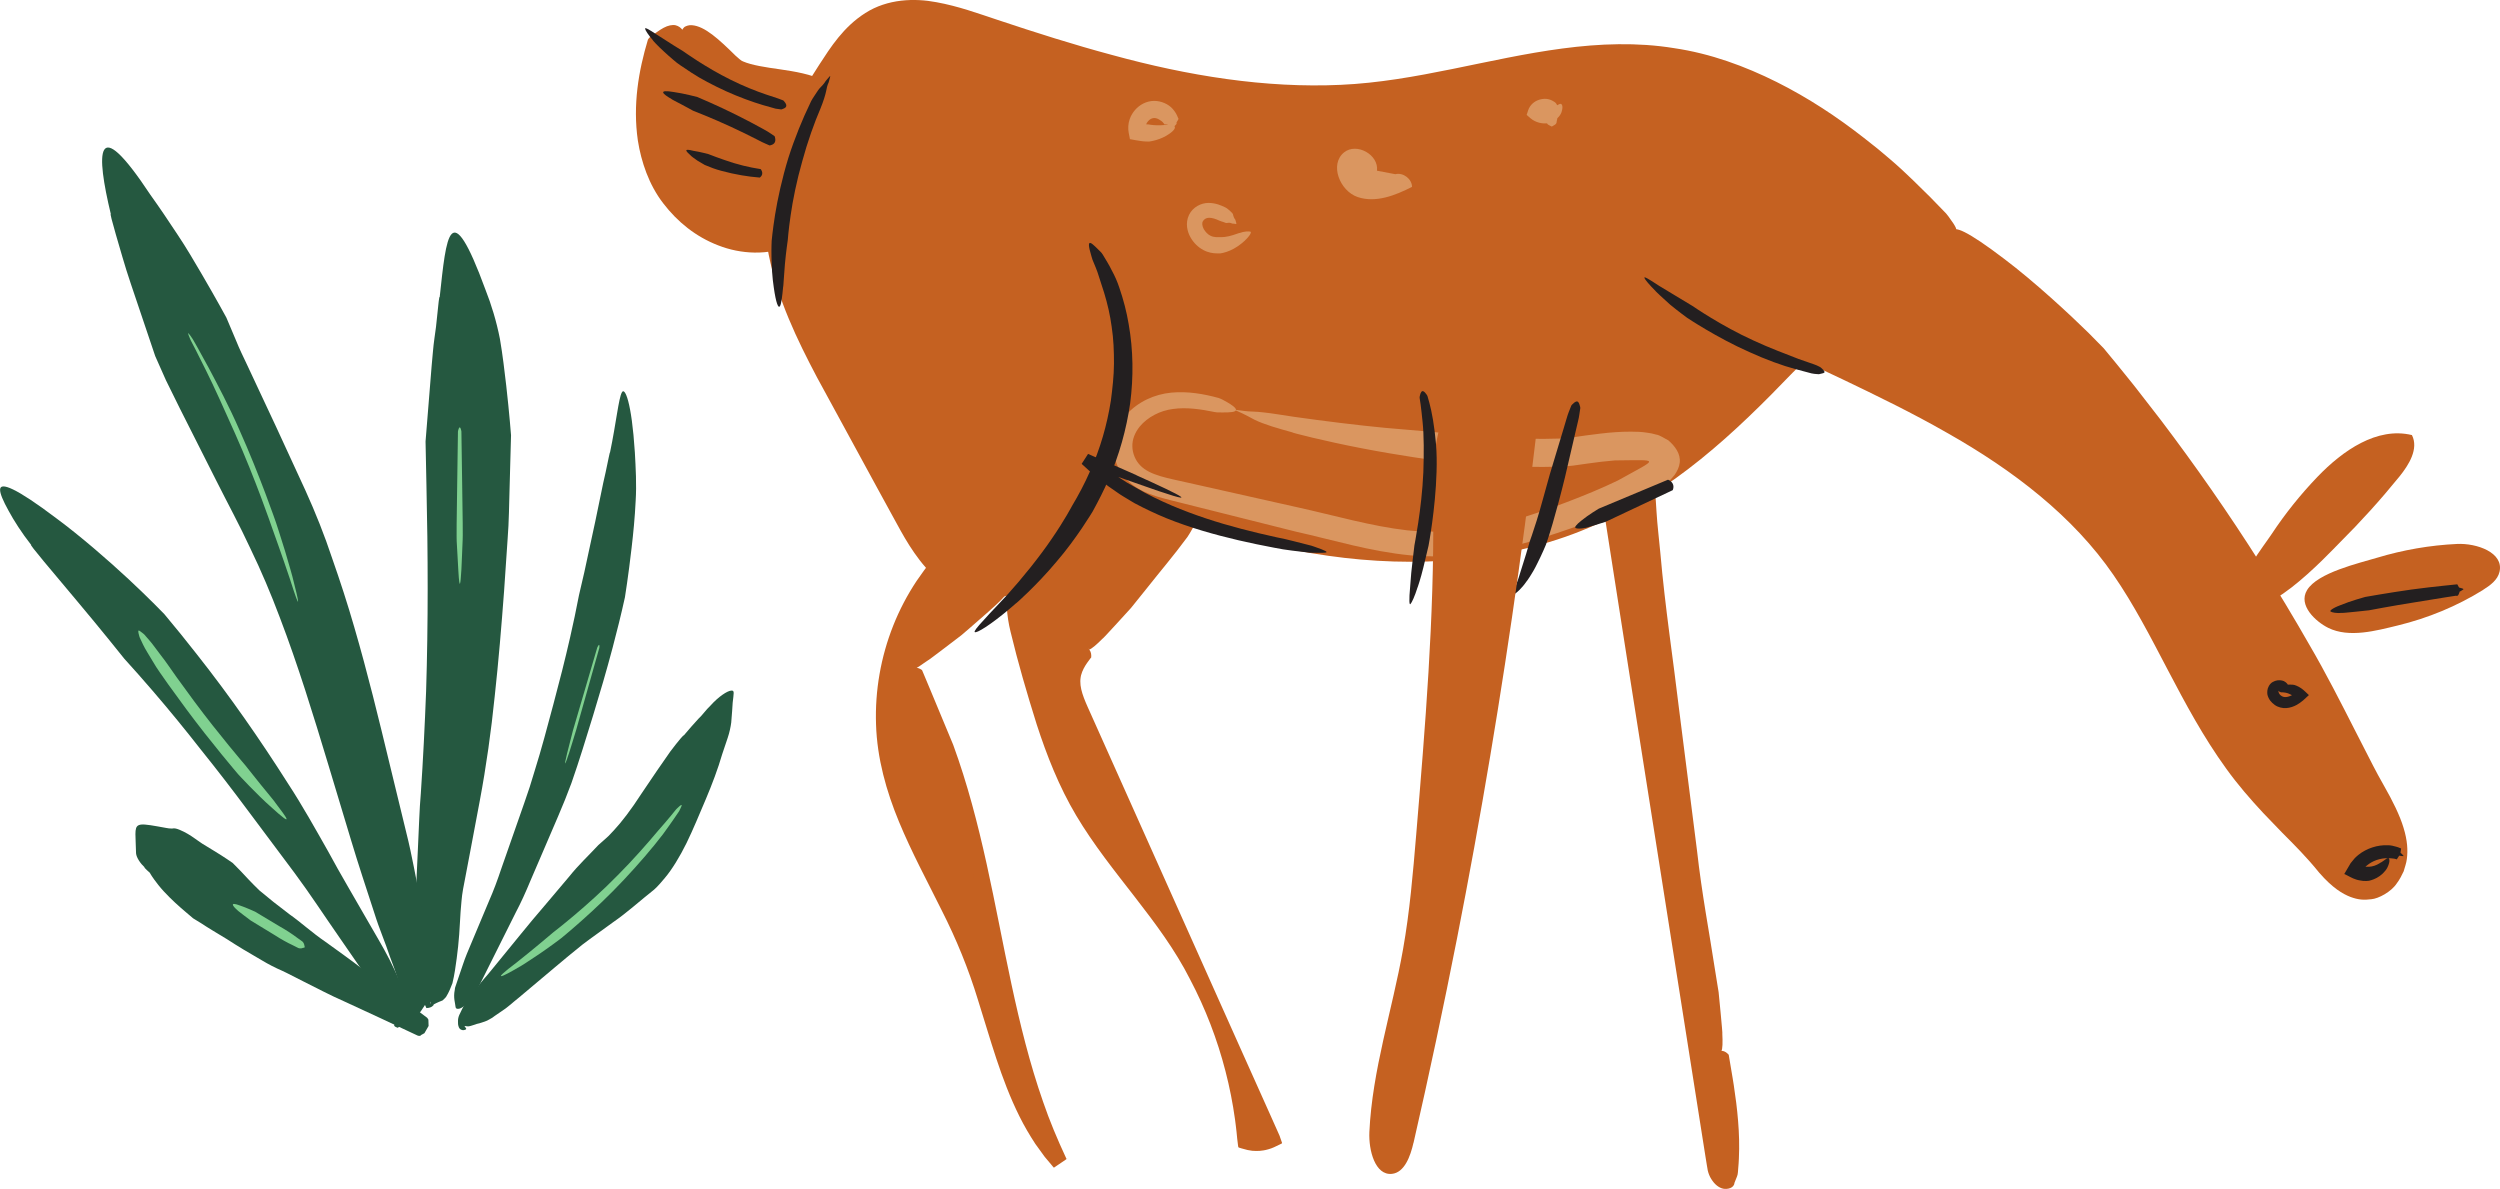 <svg xmlns:dc="http://purl.org/dc/elements/1.1/" xmlns:cc="http://creativecommons.org/ns#" xmlns:rdf="http://www.w3.org/1999/02/22-rdf-syntax-ns#" xmlns:svg="http://www.w3.org/2000/svg" xmlns="http://www.w3.org/2000/svg" id="svg85447" viewBox="0 0 53.543 25.463" height="25.463mm" width="53.543mm"><defs id="defs85441"></defs><g transform="translate(-65.607,-143.955)" id="layer1"><path id="path23186" style="display:inline;fill:#c56121;fill-opacity:1;fill-rule:nonzero;stroke:none;stroke-width:0.353" d="m 107.493,148.864 c -1.777,-1.768 -3.876,-3.455 -6.37,-3.711 -2.086,-0.213 -4.128,0.608 -6.212,0.828 -2.826,0.298 -5.642,-0.515 -8.344,-1.396 -0.678,-0.22 -1.439,-0.442 -2.077,-0.123 -0.46,0.229 -0.749,0.691 -1.014,1.131 -0.409,0.679 -0.826,1.376 -0.978,2.154 -0.304,1.554 0.488,3.09 1.253,4.476 0.519,0.939 1.038,1.878 1.557,2.817 0.328,0.594 0.799,1.273 1.477,1.236 1.227,-0.067 1.435,-2.311 2.664,-2.295 0.244,0.003 0.474,0.107 0.698,0.204 3.106,1.353 6.814,1.86 9.823,0.303 1.379,-0.713 2.519,-1.809 3.584,-2.939 0.158,-0.168 0.33,-0.346 0.555,-0.399 0.254,-0.059 0.512,0.055 0.748,0.165 2.326,1.095 4.746,2.263 6.299,4.313 1.097,1.448 1.678,3.238 2.8,4.666 0.435,0.554 0.943,1.043 1.436,1.544 0.244,0.249 0.854,1.219 1.134,0.542 0.188,-0.454 -0.403,-1.275 -0.599,-1.681 -0.296,-0.612 -0.607,-1.217 -0.931,-1.815 -1.282,-2.358 -2.783,-4.598 -4.477,-6.679 -0.949,-1.166 -1.959,-2.282 -3.024,-3.342"></path><path id="path23190" style="display:inline;fill:#c56121;fill-opacity:1;fill-rule:nonzero;stroke:none;stroke-width:0.353" d="m 107.152,148.666 c 0.02,0.018 0.027,0.024 0.055,0.044 0.2,0.137 0.478,0.35 0.133,-0.116 -0.007,-0.009 -0.038,-0.049 -0.054,-0.068 -0.012,-0.012 -0.134,-0.138 -0.338,-0.348 -0.211,-0.203 -0.495,-0.502 -0.869,-0.82 l -0.071,-0.06 -0.058,-0.049 c -0.135,-0.117 -0.28,-0.226 -0.422,-0.34 -0.571,-0.447 -1.193,-0.859 -1.871,-1.198 -0.677,-0.338 -1.414,-0.61 -2.198,-0.725 -0.783,-0.128 -1.591,-0.098 -2.384,0.007 -1.588,0.209 -3.139,0.707 -4.751,0.779 -1.615,0.075 -3.27,-0.192 -4.902,-0.64 -0.818,-0.219 -1.635,-0.479 -2.456,-0.753 -0.406,-0.134 -0.83,-0.291 -1.305,-0.377 -0.464,-0.089 -1.044,-0.073 -1.521,0.232 -0.47,0.299 -0.743,0.732 -0.986,1.106 -0.238,0.374 -0.485,0.758 -0.699,1.183 -0.221,0.418 -0.38,0.9 -0.446,1.401 -0.07,0.5 -0.034,1.004 0.061,1.483 0.192,0.961 0.607,1.819 1.034,2.628 0.432,0.794 0.866,1.59 1.3,2.387 l 0.326,0.596 c 0.107,0.194 0.217,0.404 0.353,0.618 0.135,0.211 0.29,0.424 0.491,0.623 0.202,0.196 0.464,0.388 0.803,0.473 0.167,0.041 0.344,0.059 0.514,0.033 0.085,-0.013 0.171,-0.027 0.254,-0.045 0.079,-0.029 0.159,-0.061 0.237,-0.095 0.297,-0.151 0.519,-0.365 0.685,-0.57 0.331,-0.41 0.543,-0.828 0.784,-1.138 0.117,-0.161 0.239,-0.28 0.345,-0.344 0.104,-0.07 0.195,-0.079 0.305,-0.069 0.117,0.015 0.291,0.094 0.512,0.189 0.217,0.088 0.43,0.185 0.649,0.266 0.873,0.337 1.774,0.604 2.696,0.783 1.837,0.356 3.789,0.361 5.606,-0.233 0.906,-0.293 1.758,-0.755 2.514,-1.297 0.758,-0.543 1.429,-1.166 2.058,-1.799 0.291,-0.295 0.71,-0.744 0.705,-0.681 -0.013,-0.004 0.079,-0.004 0.244,0.072 l 0.57,0.268 c 0.773,0.37 1.532,0.74 2.247,1.15 1.435,0.81 2.71,1.796 3.57,3.048 0.871,1.26 1.434,2.794 2.415,4.148 0.244,0.34 0.518,0.655 0.789,0.946 l 0.408,0.424 c 0.267,0.268 0.528,0.528 0.795,0.859 0.288,0.331 0.503,0.453 0.666,0.517 0.168,0.063 0.291,0.071 0.448,0.05 0.155,-0.012 0.428,-0.159 0.545,-0.338 0.068,-0.088 0.109,-0.179 0.149,-0.26 0.025,-0.093 0.057,-0.171 0.068,-0.263 0.024,-0.184 0.013,-0.396 -0.07,-0.666 -0.079,-0.267 -0.237,-0.584 -0.417,-0.899 l -0.132,-0.237 -0.103,-0.195 -0.124,-0.242 c -0.082,-0.161 -0.164,-0.321 -0.246,-0.48 -0.325,-0.638 -0.643,-1.265 -0.99,-1.859 -0.682,-1.195 -1.391,-2.308 -2.107,-3.337 -0.358,-0.514 -0.718,-1.008 -1.076,-1.481 -0.182,-0.235 -0.361,-0.466 -0.538,-0.694 l -0.088,-0.111 c -0.123,-0.153 -0.231,-0.286 -0.32,-0.396 -0.18,-0.217 -0.282,-0.342 -0.282,-0.342 0,0 -0.117,-0.119 -0.327,-0.332 -0.389,-0.383 -1.155,-1.094 -1.803,-1.582 -0.799,-0.609 -1.097,-0.724 -1.095,-0.58 0.004,0.143 0.264,0.589 0.622,1.083 -0.072,-0.055 0.882,1.127 1.391,1.834 0.205,0.282 0.349,0.481 0.349,0.481 0,0 0.098,0.119 0.269,0.328 0.042,0.053 0.089,0.111 0.14,0.174 0.171,0.217 0.356,0.452 0.554,0.703 1.304,1.697 2.664,3.706 3.888,6.043 0.225,0.439 0.46,0.896 0.704,1.368 -0.155,-0.162 -0.313,-0.327 -0.473,-0.494 -0.484,-0.516 -0.873,-1.079 -1.242,-1.728 -0.369,-0.641 -0.708,-1.339 -1.104,-2.047 -0.388,-0.707 -0.868,-1.431 -1.456,-2.063 -1.172,-1.274 -2.664,-2.184 -4.177,-2.959 -0.38,-0.193 -0.763,-0.382 -1.147,-0.564 l -0.577,-0.273 c -0.188,-0.083 -0.424,-0.22 -0.796,-0.263 -0.182,-0.021 -0.411,0.006 -0.599,0.086 -0.188,0.077 -0.326,0.187 -0.434,0.283 -0.216,0.204 -0.324,0.339 -0.478,0.496 -0.289,0.307 -0.582,0.605 -0.885,0.893 -0.604,0.574 -1.248,1.099 -1.952,1.512 -0.706,0.403 -1.473,0.703 -2.282,0.878 -1.619,0.355 -3.357,0.241 -5.023,-0.175 -0.836,-0.208 -1.651,-0.493 -2.454,-0.841 -0.212,-0.087 -0.493,-0.215 -0.855,-0.209 -0.349,-3.4e-4 -0.693,0.156 -0.93,0.347 -0.47,0.397 -0.678,0.829 -0.92,1.191 -0.226,0.359 -0.473,0.675 -0.678,0.736 -0.209,0.082 -0.416,0.02 -0.669,-0.242 -0.248,-0.256 -0.439,-0.613 -0.662,-1.015 l -0.653,-1.171 c -0.429,-0.781 -0.889,-1.559 -1.276,-2.324 -0.384,-0.767 -0.686,-1.558 -0.738,-2.344 -0.064,-0.788 0.209,-1.518 0.611,-2.27 0.202,-0.368 0.419,-0.774 0.634,-1.088 0.225,-0.322 0.473,-0.53 0.804,-0.601 0.683,-0.149 1.528,0.238 2.348,0.465 0.823,0.25 1.65,0.482 2.483,0.67 1.662,0.377 3.362,0.593 5.023,0.425 1.661,-0.167 3.186,-0.684 4.7,-0.849 0.755,-0.086 1.504,-0.082 2.221,0.066 0.717,0.144 1.407,0.39 2.043,0.724 0.638,0.329 1.232,0.725 1.787,1.151 0.119,0.094 0.235,0.186 0.349,0.276 0.37,0.298 0.684,0.548 0.896,0.74 0.216,0.189 0.345,0.302 0.358,0.314"></path><path id="path23194" style="display:inline;fill:#c56121;fill-opacity:1;fill-rule:nonzero;stroke:none;stroke-width:0.353" d="m 116.994,154.164 v 0 c 0.207,-0.256 0.418,-0.597 0.27,-0.891 -0.75,-0.182 -1.485,0.335 -2.02,0.891 -0.364,0.379 -0.695,0.791 -0.985,1.23 -0.169,0.256 -0.762,0.997 -0.656,1.316 0.278,0.839 1.902,-0.922 2.113,-1.132 0.45,-0.448 0.877,-0.92 1.277,-1.413"></path><path id="path23198" style="display:inline;fill:#c56121;fill-opacity:1;fill-rule:nonzero;stroke:none;stroke-width:0.353" d="m 118.788,156.588 v 0 c 0.152,-0.095 0.312,-0.212 0.352,-0.387 0.095,-0.412 -0.488,-0.616 -0.909,-0.596 -0.579,0.027 -1.154,0.127 -1.709,0.294 -0.392,0.118 -1.278,0.32 -1.504,0.694 -0.199,0.326 0.187,0.677 0.453,0.809 0.449,0.222 1.032,0.06 1.493,-0.052 0.643,-0.156 1.262,-0.412 1.825,-0.761"></path><path id="path23202" style="display:inline;fill:#c56121;fill-opacity:1;fill-rule:nonzero;stroke:none;stroke-width:0.353" d="m 102.45,166.468 v 0 c 0.157,0.907 0.324,1.832 0.192,2.743 -0.097,0.136 -0.277,-0.075 -0.303,-0.239 l -2.178,-13.815 c -0.067,-0.425 -0.178,-0.975 0.019,-1.384 0.169,-0.351 0.389,-0.147 0.534,0.12 0.206,0.38 0.183,0.854 0.222,1.273 0.049,0.519 0.101,1.037 0.156,1.556 0.22,2.083 0.484,4.162 0.792,6.235 0.175,1.172 0.363,2.343 0.566,3.511"></path><path id="path23206" style="display:inline;fill:#c56121;fill-opacity:1;fill-rule:nonzero;stroke:none;stroke-width:0.353" d="m 102.633,166.554 c -0.001,-0.008 -0.002,-0.011 -0.012,-0.02 -0.059,-0.064 -0.194,-0.146 -0.305,0.048 -0.002,0.004 -0.009,0.021 -0.009,0.028 0.002,0.01 0.035,0.207 0.084,0.497 0.012,0.077 0.024,0.156 0.036,0.236 0.036,0.247 0.066,0.498 0.082,0.752 0.017,0.254 0.021,0.513 0.003,0.772 l -0.008,0.091 v 3.5e-4 c -0.002,-0.009 0.003,0.019 -0.004,-0.02 -0.173,-1.093 -0.354,-2.243 -0.541,-3.431 -0.375,-2.376 -0.773,-4.903 -1.171,-7.426 -0.099,-0.631 -0.199,-1.261 -0.297,-1.888 -0.05,-0.314 -0.099,-0.627 -0.148,-0.939 -0.048,-0.315 -0.11,-0.621 -0.109,-0.911 0,-0.145 0.016,-0.285 0.06,-0.409 0.021,-0.061 0.05,-0.126 0.078,-0.159 0.034,-0.037 0.015,-0.015 0.021,-0.021 0.042,0.013 0.151,0.147 0.201,0.264 0.058,0.12 0.093,0.255 0.115,0.397 0.045,0.282 0.041,0.596 0.079,0.902 0.03,0.302 0.06,0.602 0.09,0.899 0.274,2.375 0.575,4.583 0.809,6.477 0.247,1.566 0.41,2.607 0.41,2.607 0,0 0.113,0.491 0.219,0.83 0.164,0.578 0.198,0.329 0.178,-0.042 0.013,0.037 -0.079,-0.884 -0.079,-0.884 0,0 -0.008,-0.047 -0.021,-0.129 -0.017,-0.103 -0.037,-0.229 -0.06,-0.373 -0.114,-0.754 -0.278,-1.599 -0.382,-2.533 -0.118,-0.931 -0.246,-1.941 -0.382,-3.008 -0.126,-1.069 -0.301,-2.193 -0.403,-3.364 -0.026,-0.291 -0.065,-0.591 -0.082,-0.88 -0.019,-0.296 -0.029,-0.617 -0.149,-0.938 -0.068,-0.161 -0.139,-0.307 -0.288,-0.447 -0.06,-0.064 -0.234,-0.155 -0.379,-0.084 -0.15,0.071 -0.188,0.169 -0.234,0.25 -0.157,0.333 -0.143,0.683 -0.108,0.998 0.192,1.224 0.386,2.47 0.581,3.717 0.392,2.487 0.785,4.979 1.154,7.322 0.092,0.586 0.183,1.162 0.272,1.726 0.045,0.283 0.089,0.562 0.132,0.838 0.021,0.138 0.043,0.276 0.065,0.412 l 0.033,0.204 0.019,0.111 c 0.015,0.061 0.041,0.129 0.076,0.182 0.068,0.111 0.161,0.186 0.255,0.205 0.088,0.018 0.231,-0.011 0.24,-0.124 l 0.056,-0.141 c 0.02,-0.039 0.021,-0.138 0.025,-0.175 0.007,-0.069 0.011,-0.137 0.014,-0.206 0.013,-0.273 0.005,-0.543 -0.017,-0.804 -0.021,-0.262 -0.054,-0.517 -0.092,-0.765 -0.008,-0.051 -0.016,-0.101 -0.024,-0.15 -0.048,-0.288 -0.081,-0.484 -0.083,-0.494"></path><path id="path23210" style="display:inline;fill:#c56121;fill-opacity:1;fill-rule:nonzero;stroke:none;stroke-width:0.353" d="m 85.161,158.273 c 0.229,0.53 0.47,1.056 0.673,1.597 1.096,2.913 1.111,6.182 2.468,8.983 -1.093,-1.195 -1.309,-2.923 -1.904,-4.429 -0.572,-1.45 -1.531,-2.764 -1.797,-4.299 -0.234,-1.35 0.117,-2.79 0.948,-3.88 0.256,-0.337 0.731,-1.053 1.224,-0.75 0.361,0.222 0.485,0.755 0.247,1.096 -0.145,0.208 -1.883,1.627 -1.859,1.683"></path><path id="path23214" style="display:inline;fill:#c56121;fill-opacity:1;fill-rule:nonzero;stroke:none;stroke-width:0.353" d="m 85.358,158.315 c -0.003,-0.007 -0.005,-0.01 -0.016,-0.017 -0.071,-0.049 -0.222,-0.098 -0.285,0.118 -7.9e-4,0.004 -0.004,0.021 -0.002,0.029 l 0.166,0.393 0.493,1.185 c 0.298,0.813 0.515,1.656 0.703,2.507 0.376,1.701 0.634,3.451 1.219,5.129 0.144,0.419 0.316,0.83 0.504,1.233 l 0.008,0.019 0.004,0.009 c 0.121,-0.08 -0.266,0.188 0.271,-0.179 l -0.003,-0.004 -0.026,-0.03 -0.05,-0.06 -0.102,-0.12 -0.186,-0.255 c -0.115,-0.177 -0.223,-0.36 -0.318,-0.551 -0.382,-0.764 -0.604,-1.61 -0.87,-2.449 -0.211,-0.694 -0.496,-1.379 -0.825,-2.024 -0.323,-0.648 -0.664,-1.279 -0.925,-1.937 -0.261,-0.657 -0.431,-1.344 -0.423,-2.043 0.004,-0.696 0.158,-1.393 0.448,-2.027 0.145,-0.317 0.324,-0.618 0.534,-0.896 0.216,-0.285 0.426,-0.587 0.688,-0.718 0.129,-0.061 0.234,-0.056 0.347,0.024 0.114,0.077 0.199,0.205 0.239,0.345 0.042,0.14 0.035,0.293 -0.02,0.417 -0.031,0.07 -0.055,0.101 -0.123,0.165 l -0.193,0.18 -0.664,0.58 c 0,0 -0.359,0.352 -0.591,0.625 -0.1,0.113 -0.16,0.193 -0.187,0.247 -0.013,0.027 -0.021,0.049 -0.013,0.062 0.002,0.008 0.037,-0.007 0.004,-7.2e-4 0.065,0.021 0.169,-0.078 0.327,-0.18 -0.026,0.029 0.708,-0.533 0.708,-0.533 l 0.129,-0.111 0.065,-0.056 0.348,-0.304 c 0.135,-0.123 0.256,-0.221 0.4,-0.383 0.267,-0.375 0.195,-0.864 -0.08,-1.181 -0.132,-0.154 -0.353,-0.29 -0.599,-0.263 -0.239,0.03 -0.409,0.162 -0.547,0.289 -0.14,0.131 -0.255,0.274 -0.363,0.416 -0.106,0.14 -0.211,0.28 -0.314,0.432 -0.2,0.301 -0.368,0.622 -0.501,0.957 -0.266,0.671 -0.393,1.395 -0.368,2.117 0.022,0.725 0.221,1.431 0.492,2.085 0.272,0.657 0.607,1.275 0.915,1.897 0.315,0.621 0.573,1.252 0.776,1.917 v 3.5e-4 c 0.264,0.829 0.487,1.689 0.89,2.497 0.1,0.202 0.215,0.397 0.339,0.587 l 0.2,0.276 0.11,0.131 0.055,0.065 0.028,0.033 0.004,0.004 c 0.542,-0.365 0.149,-0.104 0.27,-0.187 l -0.004,-0.009 -0.008,-0.018 c -0.182,-0.391 -0.35,-0.789 -0.49,-1.199 -0.572,-1.638 -0.83,-3.375 -1.208,-5.092 -0.19,-0.859 -0.411,-1.716 -0.716,-2.55 l -0.498,-1.197 z"></path><path id="path23218" style="display:inline;fill:#c56121;fill-opacity:1;fill-rule:nonzero;stroke:none;stroke-width:0.353" d="m 80.216,144.609 c -0.071,0.051 -0.103,0.14 -0.131,0.223 -0.287,0.875 -0.42,1.856 -0.057,2.703 0.362,0.847 1.347,1.472 2.22,1.178 0.722,-0.243 1.531,-1.371 1.198,-2.157 -0.308,-0.726 -1.542,-0.62 -2.115,-1.033 -0.237,-0.17 -0.789,-1.151 -1.115,-0.914"></path><path id="path23222" style="display:inline;fill:#c56121;fill-opacity:1;fill-rule:nonzero;stroke:none;stroke-width:0.353" d="m 80.598,145.141 c 0.007,-0.025 0.01,-0.034 -0.006,-0.074 -0.02,-0.074 -0.058,-0.145 -0.118,-0.178 -0.015,-0.01 -0.03,-0.02 -0.046,-0.031 -0.022,-0.014 -0.041,-0.03 -0.052,-0.038 -0.026,-0.021 -0.059,-0.06 -0.081,-0.101 -0.043,-0.084 -0.086,-0.188 -0.219,-0.223 -0.068,-0.015 -0.162,0.004 -0.255,0.054 -0.093,0.049 -0.182,0.122 -0.262,0.173 -0.012,0.008 -0.061,0.053 -0.075,0.08 -0.2,0.667 -0.327,1.396 -0.216,2.161 0.036,0.232 0.096,0.465 0.182,0.691 0.086,0.226 0.211,0.461 0.362,0.655 0.302,0.395 0.696,0.716 1.179,0.901 0.477,0.187 1.064,0.226 1.591,-0.008 0.511,-0.243 0.843,-0.593 1.113,-1 l 0.003,-0.005 c 0.236,-0.373 0.425,-0.817 0.398,-1.366 0,0 -0.005,-0.036 -0.018,-0.105 -0.013,-0.068 -0.031,-0.166 -0.082,-0.288 -0.021,-0.06 -0.051,-0.127 -0.097,-0.199 -0.04,-0.073 -0.091,-0.145 -0.156,-0.212 -0.123,-0.143 -0.285,-0.25 -0.449,-0.333 -0.332,-0.157 -0.67,-0.209 -0.98,-0.255 -0.308,-0.043 -0.608,-0.089 -0.79,-0.168 -0.035,-0.008 -0.1,-0.067 -0.159,-0.12 -0.364,-0.359 -0.663,-0.635 -0.937,-0.657 -0.066,-0.007 -0.123,0.016 -0.159,0.036 -0.033,0.03 -0.048,0.055 -0.054,0.074 -0.007,0.041 0.01,0.065 0.049,0.071 0.073,0.033 0.067,0.06 0.194,0.224 0.114,0.159 0.244,0.404 0.438,0.696 -0.011,-0.009 -0.002,0.007 0.025,0.046 0.024,0.034 0.073,0.107 0.183,0.201 0.417,0.351 1.229,0.468 1.629,0.705 0.099,0.056 0.148,0.115 0.175,0.155 0.029,0.038 0.024,0.074 0.036,0.122 0.01,0.091 -0.008,0.168 -0.004,0.165 -0.015,0.168 -0.087,0.385 -0.218,0.579 l -0.002,0.002 -2.7e-4,3.5e-4 c -0.155,0.249 -0.404,0.476 -0.606,0.566 -0.195,0.089 -0.454,0.085 -0.705,-0.013 -0.254,-0.094 -0.494,-0.288 -0.667,-0.515 -0.09,-0.117 -0.15,-0.234 -0.205,-0.374 -0.054,-0.141 -0.093,-0.291 -0.117,-0.447 -0.077,-0.514 0.009,-1.088 0.179,-1.648"></path><path id="path23226" style="display:inline;fill:#c56121;fill-opacity:1;fill-rule:nonzero;stroke:none;stroke-width:0.353" d="m 88.914,157.853 c -0.138,0.171 -0.28,0.352 -0.32,0.567 -0.048,0.263 0.063,0.525 0.172,0.769 1.367,3.055 2.734,6.11 4.102,9.166 -0.18,0.094 -0.398,0.111 -0.59,0.047 -0.124,-1.527 -0.637,-3.021 -1.477,-4.303 -0.65,-0.991 -1.489,-1.854 -2.072,-2.885 -0.545,-0.965 -0.849,-2.044 -1.147,-3.111 -0.119,-0.425 -0.238,-0.855 -0.254,-1.296 -0.05,-1.43 1.056,-2.972 2.112,-3.859 0.554,-0.466 1.324,0.382 1.601,0.868 0.329,0.576 0.15,1.166 -0.223,1.671 -0.6,0.812 -1.27,1.58 -1.904,2.367"></path><path id="path23230" style="display:inline;fill:#c56121;fill-opacity:1;fill-rule:nonzero;stroke:none;stroke-width:0.353" d="m 88.972,158.045 c 0.005,-0.006 0.006,-0.008 0.006,-0.021 0.006,-0.083 -0.019,-0.243 -0.24,-0.194 -0.004,0.001 -0.021,0.007 -0.027,0.013 0.003,0.015 -0.165,0.151 -0.27,0.504 l -0.007,0.034 -0.006,0.031 c -0.014,0.087 -0.013,0.176 -0.003,0.26 0.049,0.341 0.205,0.596 0.317,0.868 0.243,0.544 0.494,1.105 0.752,1.681 0.516,1.153 1.058,2.365 1.619,3.618 0.28,0.626 0.565,1.263 0.853,1.906 0.144,0.322 0.289,0.646 0.435,0.971 l 0.219,0.489 0.025,0.057 v 3.4e-4 h -2.7e-4 c 0.015,-0.003 -0.051,0.011 -0.078,0.012 -0.066,0.008 -0.167,-0.008 -0.137,-0.004 l -0.011,-0.116 c -0.02,-0.182 -0.044,-0.364 -0.075,-0.546 -0.061,-0.363 -0.144,-0.723 -0.247,-1.078 -0.207,-0.71 -0.498,-1.397 -0.866,-2.042 -0.736,-1.3 -1.828,-2.314 -2.471,-3.561 -0.324,-0.622 -0.556,-1.286 -0.757,-1.952 -0.097,-0.336 -0.192,-0.67 -0.287,-1.002 -0.092,-0.332 -0.177,-0.657 -0.21,-0.979 -0.07,-0.641 0.115,-1.28 0.394,-1.847 0.278,-0.572 0.658,-1.079 1.07,-1.528 0.106,-0.109 0.211,-0.219 0.321,-0.32 0.054,-0.053 0.11,-0.101 0.166,-0.15 l 0.084,-0.073 0.07,-0.048 c 0.182,-0.114 0.437,-0.019 0.649,0.139 0.213,0.161 0.4,0.37 0.55,0.589 0.153,0.219 0.24,0.444 0.239,0.684 0.001,0.237 -0.076,0.471 -0.191,0.682 -0.11,0.21 -0.281,0.4 -0.436,0.595 -0.247,0.307 -0.48,0.598 -0.701,0.871 -0.036,0.045 -0.068,0.085 -0.095,0.118 -0.053,0.066 -0.083,0.103 -0.083,0.103 0,0 -0.287,0.411 -0.468,0.716 -0.319,0.509 -0.113,0.369 0.15,0.104 -0.019,0.035 0.605,-0.653 0.605,-0.653 0,0 0.03,-0.037 0.082,-0.102 0.072,-0.089 0.159,-0.198 0.259,-0.322 0.272,-0.346 0.568,-0.689 0.868,-1.097 0.143,-0.217 0.262,-0.467 0.315,-0.749 0.052,-0.282 0.015,-0.595 -0.116,-0.867 -0.135,-0.268 -0.308,-0.491 -0.517,-0.704 -0.21,-0.205 -0.455,-0.414 -0.812,-0.48 -0.179,-0.029 -0.387,0.021 -0.533,0.135 -0.135,0.104 -0.236,0.199 -0.35,0.307 -0.221,0.211 -0.434,0.438 -0.631,0.683 -0.396,0.488 -0.747,1.042 -0.986,1.669 -0.244,0.617 -0.327,1.356 -0.159,2.034 0.161,0.671 0.35,1.315 0.56,1.985 0.215,0.663 0.477,1.332 0.847,1.954 0.741,1.244 1.8,2.245 2.438,3.507 0.329,0.624 0.584,1.288 0.759,1.969 0.088,0.34 0.156,0.686 0.204,1.032 0.01,0.087 0.024,0.174 0.032,0.261 l 0.015,0.152 c 0.004,0.045 0.009,0.089 0.016,0.131 0.006,0.019 0,0.048 0.017,0.058 l 0.062,0.019 c 0.193,0.06 0.281,0.057 0.389,0.052 0.027,-0.002 0.054,-0.006 0.08,-0.01 0.024,-0.004 0.053,-0.009 0.101,-0.023 0.086,-0.023 0.16,-0.061 0.233,-0.097 l 0.057,-0.028 c 0.015,-0.011 -0.007,-0.036 -0.009,-0.054 -0.013,-0.038 -0.024,-0.075 -0.04,-0.115 l -0.087,-0.195 -0.108,-0.242 -0.216,-0.482 c -0.144,-0.321 -0.286,-0.64 -0.429,-0.957 -0.284,-0.635 -0.564,-1.262 -0.841,-1.88 -0.553,-1.235 -1.088,-2.432 -1.597,-3.568 -0.254,-0.568 -0.502,-1.121 -0.742,-1.658 -0.12,-0.271 -0.25,-0.525 -0.246,-0.75 0,-0.028 0.003,-0.055 0.007,-0.081 l 0.002,-0.013 0.002,-0.01 0.004,-0.021 c 0.028,-0.108 0.084,-0.2 0.129,-0.265 0.048,-0.065 0.077,-0.104 0.08,-0.109"></path><path id="path23234" style="display:inline;fill:#231f20;fill-opacity:1;fill-rule:nonzero;stroke:none;stroke-width:0.353" d="m 118.295,156.622 c 0.005,-0.002 0.007,-0.002 0.013,-0.007 0.043,-0.033 0.111,-0.039 -0.006,-0.069 -0.003,-0.001 -0.015,-0.004 -0.017,-0.005 -0.002,-7.2e-4 -0.01,0.01 -0.032,-0.04 -0.006,-0.01 -0.011,-0.02 -0.018,-0.032 l -0.016,0.002 c -0.011,0.001 -0.024,0.002 -0.038,0.004 -0.057,0.006 -0.138,0.014 -0.233,0.024 -0.191,0.021 -0.443,0.047 -0.693,0.082 -0.5,0.071 -0.993,0.159 -0.993,0.159 0,0 -0.316,0.086 -0.532,0.177 -0.184,0.069 -0.232,0.123 -0.208,0.135 0.025,0.02 0.13,0.042 0.249,0.029 -0.023,0.01 0.572,-0.055 0.572,-0.055 0,0 0.481,-0.092 0.968,-0.169 0.243,-0.04 0.488,-0.079 0.673,-0.109 0.093,-0.014 0.171,-0.026 0.226,-0.035 0.061,0.035 0.076,-0.125 0.083,-0.089"></path><path id="path23238" style="display:inline;fill:#231f20;fill-opacity:1;fill-rule:nonzero;stroke:none;stroke-width:0.353" d="m 117.023,162.286 c 0.003,0.001 0.005,0.001 0.01,0.002 0.038,-0.003 0.083,0.026 0.021,-0.038 -0.002,-0.002 -0.01,-0.01 -0.01,-0.01 l -0.015,-0.012 c -0.005,-0.005 -0.014,0 -0.006,-0.037 l 0.006,-0.04 7.1e-4,-0.01 c 0.002,-0.005 -0.003,0.005 0.004,-0.013 l -0.001,-3.5e-4 -0.005,-0.002 -0.02,-0.008 c -0.026,-0.013 -0.054,-0.021 -0.082,-0.029 -0.055,-0.016 -0.113,-0.03 -0.17,-0.031 -0.115,-0.005 -0.229,0.011 -0.337,0.046 -0.108,0.035 -0.211,0.088 -0.302,0.161 -0.024,0.021 -0.038,0.031 -0.075,0.067 l -0.09,0.109 -0.137,0.233 c 0.09,0.04 0.161,0.09 0.256,0.119 0.045,0.016 0.1,0.021 0.151,0.03 0.066,0.002 0.083,7.2e-4 0.122,-0.004 0,0 0.076,-0.014 0.165,-0.061 0.089,-0.046 0.183,-0.132 0.229,-0.221 0.075,-0.153 0.037,-0.209 0.013,-0.202 -0.034,0.004 -0.083,0.052 -0.146,0.09 0.002,-0.008 -0.065,0.048 -0.147,0.073 -0.082,0.028 -0.165,0.021 -0.165,0.021 -0.009,0.002 -0.019,0.002 -0.027,0.001 l 0.002,3.5e-4 0.001,-3.5e-4 -0.001,3.5e-4 0.033,-0.03 c 0.061,-0.05 0.132,-0.09 0.208,-0.116 0.076,-0.026 0.157,-0.04 0.237,-0.038 0.04,3.4e-4 0.08,3.4e-4 0.119,0.007 0.019,0.003 0.04,0.005 0.058,0.012 l 0.014,0.004 0.004,10e-4 7e-4,3.5e-4 c 0.007,-0.018 0.004,-0.007 0.006,-0.012 l 0.006,-0.009 0.022,-0.034 c 0.02,-0.032 0.023,-0.025 0.029,-0.024 z"></path><path id="path23246" style="display:inline;fill:#da9660;fill-opacity:1;fill-rule:nonzero;stroke:none;stroke-width:0.353" d="m 91.633,152.781 c 0.027,0.005 0.037,0.007 0.075,0.007 0.26,0 0.642,0.022 0.083,-0.273 -0.01,-0.006 -0.06,-0.029 -0.086,-0.037 -0.316,-0.086 -0.657,-0.147 -1.012,-0.114 -0.359,0.035 -0.712,0.192 -0.967,0.476 -0.161,0.181 -0.276,0.43 -0.271,0.692 0.002,0.258 0.103,0.511 0.286,0.699 0.182,0.188 0.414,0.284 0.623,0.351 0.214,0.065 0.409,0.108 0.609,0.16 l 2.391,0.6 c 0.8,0.179 1.584,0.423 2.45,0.507 0.862,0.075 1.721,-0.056 2.532,-0.286 0.815,-0.243 1.58,-0.516 2.355,-0.889 0.193,-0.098 0.383,-0.199 0.579,-0.352 l 0.037,-0.031 0.058,-0.052 c 0.034,-0.038 0.068,-0.075 0.099,-0.114 0.055,-0.081 0.098,-0.168 0.108,-0.26 0.024,-0.191 -0.104,-0.359 -0.245,-0.48 -0.084,-0.041 -0.182,-0.112 -0.258,-0.122 -0.066,-0.019 -0.131,-0.034 -0.19,-0.04 -0.123,-0.02 -0.237,-0.023 -0.35,-0.023 -0.224,-7.1e-4 -0.439,0.016 -0.65,0.041 -0.21,0.023 -0.419,0.055 -0.618,0.083 -0.107,0.015 -0.165,0.022 -0.276,0.024 l -0.301,0.006 c -0.402,0.003 -0.805,-0.011 -1.209,-0.038 l -0.628,-0.051 -0.56,-0.059 c 0,0 -0.436,-0.037 -1.029,-0.088 -0.591,-0.056 -1.333,-0.149 -1.947,-0.236 -0.26,-0.038 -0.473,-0.076 -0.649,-0.094 -0.175,-0.022 -0.315,-0.016 -0.413,-0.031 -0.198,-0.022 -0.247,-0.039 -0.195,-0.017 0.051,0.022 0.201,0.088 0.41,0.204 0.212,0.104 0.501,0.185 0.818,0.273 -0.069,-0.007 0.694,0.189 1.485,0.34 0.792,0.154 1.606,0.264 1.606,0.264 l 0.562,0.056 0.282,0.023 0.512,0.033 c 0.41,0.021 0.823,0.029 1.236,0.017 l 0.156,-0.006 c 0.068,-0.005 0.125,-0.011 0.176,-0.018 l 0.303,-0.043 c 0.198,-0.028 0.392,-0.052 0.583,-0.067 0.991,-0.008 0.94,-0.06 0.066,0.429 -0.351,0.17 -0.72,0.321 -1.092,0.463 -0.379,0.143 -0.743,0.278 -1.124,0.379 -0.756,0.205 -1.536,0.306 -2.301,0.226 -0.763,-0.087 -1.551,-0.317 -2.339,-0.491 l -2.365,-0.531 c -0.397,-0.092 -0.799,-0.149 -1.009,-0.367 -0.103,-0.104 -0.167,-0.256 -0.17,-0.406 -0.005,-0.15 0.055,-0.299 0.158,-0.427 0.168,-0.203 0.437,-0.343 0.715,-0.377 0.288,-0.04 0.593,0.005 0.9,0.068"></path><path id="path23250" style="display:inline;fill:#231f20;fill-opacity:1;fill-rule:nonzero;stroke:none;stroke-width:0.353" d="m 114.423,158.673 c -0.003,0.002 -0.004,0.002 -0.007,0.007 -0.024,0.038 -0.047,0.068 0.031,0.098 0,0 0.008,0.004 0.011,0.004 0.073,-3.4e-4 0.14,0.011 0.198,0.043 0.012,0.008 0.033,0.015 0.039,0.018 l -3.5e-4,-3.4e-4 10e-4,3.4e-4 h -7.1e-4 l -0.012,0.006 c -0.044,0.022 -0.088,0.035 -0.128,0.035 -0.043,7.1e-4 -0.066,-0.01 -0.098,-0.033 -0.029,-0.022 -0.047,-0.055 -0.049,-0.076 -0.001,0.002 -0.007,-0.021 -0.011,-0.034 -0.011,-0.014 0.042,-0.055 0.092,-0.056 0.082,-0.007 0.095,0.064 0.119,0.044 0.01,-0.007 0.023,-0.031 0.015,-0.071 -0.008,-0.04 -0.044,-0.086 -0.093,-0.11 0.013,0.004 -0.11,-0.065 -0.247,0.013 -0.072,0.039 -0.111,0.13 -0.115,0.181 -0.007,0.058 0.002,0.095 0.002,0.095 0.025,0.097 0.085,0.166 0.156,0.216 0.068,0.05 0.169,0.074 0.248,0.067 0.083,-0.006 0.157,-0.033 0.222,-0.068 0.038,-0.02 0.098,-0.063 0.138,-0.097 l 0.123,-0.113 c -0.057,-0.052 -0.101,-0.102 -0.165,-0.146 -0.031,-0.022 -0.067,-0.041 -0.105,-0.057 -0.032,-0.013 -0.05,-0.018 -0.078,-0.02 -0.101,-0.009 -0.201,0.004 -0.285,0.053"></path><path id="path23254" style="display:inline;fill:#231f20;fill-opacity:1;fill-rule:nonzero;stroke:none;stroke-width:0.353" d="m 99.451,152.693 c 0.001,-0.007 0.002,-0.011 -10e-4,-0.022 -0.023,-0.08 -0.04,-0.191 -0.173,-0.051 -0.003,0.003 -0.013,0.015 -0.017,0.021 -0.002,0.005 -0.021,0.053 -0.053,0.134 -0.033,0.081 -0.062,0.198 -0.105,0.336 -0.084,0.276 -0.193,0.639 -0.302,1.002 -0.104,0.365 -0.198,0.728 -0.282,0.994 -0.083,0.266 -0.146,0.438 -0.146,0.438 0,0 -0.031,0.107 -0.079,0.271 -0.042,0.134 -0.099,0.316 -0.161,0.514 -0.099,0.272 -0.123,0.364 -0.09,0.348 0.033,-0.015 0.155,-0.116 0.259,-0.271 -0.008,0.018 0.124,-0.164 0.223,-0.369 0.104,-0.202 0.192,-0.416 0.192,-0.416 0,0 0.064,-0.179 0.143,-0.45 0.079,-0.271 0.177,-0.633 0.265,-0.994 0.085,-0.364 0.17,-0.729 0.234,-1.006 0.03,-0.139 0.064,-0.253 0.074,-0.339 0.013,-0.085 0.02,-0.135 0.021,-0.141"></path><path id="path23258" style="display:inline;fill:#231f20;fill-opacity:1;fill-rule:nonzero;stroke:none;stroke-width:0.353" d="m 93.67,155.792 c 0.023,0.002 0.031,0.003 0.061,0.003 0.212,-0.008 0.506,0.034 0.036,-0.128 -0.013,-0.005 -0.061,-0.021 -0.07,-0.024 -0.252,-0.061 -0.501,-0.134 -0.755,-0.182 -0.252,-0.056 -0.502,-0.114 -0.751,-0.18 -0.509,-0.133 -1.008,-0.295 -1.487,-0.498 -0.261,-0.112 -0.516,-0.234 -0.759,-0.378 0,0 -0.074,-0.042 -0.202,-0.115 -0.123,-0.078 -0.297,-0.186 -0.483,-0.328 -0.096,-0.068 -0.187,-0.153 -0.288,-0.234 l -0.019,-0.015 -0.005,-0.004 -0.002,-0.002 -8e-4,-7.2e-4 c -0.257,0.401 -0.071,0.111 -0.128,0.201 l 0.001,3.4e-4 0.012,0.005 0.048,0.017 0.095,0.034 c 0.064,0.023 0.128,0.045 0.193,0.069 0.244,0.086 0.501,0.176 0.757,0.266 1.6,0.57 0.989,0.271 0.029,-0.162 0.05,0.017 -0.479,-0.213 -1.042,-0.46 l -0.137,0.213 c 0.127,0.114 0.251,0.237 0.383,0.335 0.127,0.105 0.255,0.193 0.365,0.268 0.109,0.079 0.208,0.131 0.275,0.174 0.068,0.041 0.107,0.064 0.107,0.064 0.224,0.119 0.453,0.228 0.687,0.324 0.501,0.202 1.019,0.349 1.54,0.471 0.254,0.06 0.51,0.111 0.766,0.16 0.254,0.054 0.515,0.076 0.773,0.108"></path><path id="path23262" style="display:inline;fill:#231f20;fill-opacity:1;fill-rule:nonzero;stroke:none;stroke-width:0.353" d="m 89.218,149.399 c -0.012,-0.02 -0.016,-0.028 -0.039,-0.05 -0.164,-0.156 -0.342,-0.38 -0.196,0.096 0.004,0.013 0.019,0.06 0.021,0.07 0.047,0.117 0.1,0.231 0.135,0.352 0.042,0.118 0.073,0.24 0.115,0.357 0.073,0.239 0.129,0.483 0.162,0.73 0.04,0.261 0.05,0.526 0.049,0.79 -0.002,0.265 -0.032,0.527 -0.066,0.789 -0.082,0.522 -0.228,1.033 -0.447,1.516 -0.112,0.256 -0.243,0.504 -0.387,0.745 0,0 -0.162,0.307 -0.429,0.695 -0.264,0.39 -0.639,0.856 -0.973,1.224 -0.577,0.612 -0.758,0.8 -0.656,0.782 0.1,-0.018 0.461,-0.266 0.861,-0.62 -0.038,0.042 0.442,-0.381 0.863,-0.886 0.431,-0.497 0.778,-1.08 0.778,-1.08 0.122,-0.224 0.241,-0.451 0.34,-0.687 0.228,-0.516 0.382,-1.07 0.463,-1.63 0.073,-0.562 0.067,-1.136 -0.032,-1.695 -0.044,-0.265 -0.113,-0.526 -0.2,-0.78 -0.042,-0.128 -0.096,-0.251 -0.161,-0.369 -0.058,-0.121 -0.131,-0.234 -0.199,-0.349"></path><path id="path23266" style="display:inline;fill:#231f20;fill-opacity:1;fill-rule:nonzero;stroke:none;stroke-width:0.353" d="m 83.353,145.725 c 0.004,-0.008 0.005,-0.012 0.007,-0.024 0.017,-0.086 0.076,-0.192 -0.051,-0.033 -0.004,0.005 -0.017,0.021 -0.019,0.024 -0.004,0.005 -0.033,0.059 -0.11,0.134 -0.04,0.038 -0.07,0.091 -0.11,0.15 -0.039,0.059 -0.086,0.124 -0.118,0.204 -0.15,0.309 -0.325,0.73 -0.462,1.162 -0.133,0.434 -0.229,0.876 -0.283,1.211 -0.053,0.334 -0.073,0.56 -0.073,0.56 0,0 -0.008,0.147 -0.004,0.346 0.002,0.199 0.018,0.448 0.049,0.652 0.049,0.346 0.097,0.445 0.128,0.407 0.034,-0.038 0.053,-0.213 0.073,-0.424 0.005,0.021 0.015,-0.23 0.038,-0.485 0.023,-0.255 0.061,-0.513 0.061,-0.513 0,0 0.015,-0.214 0.062,-0.533 0.045,-0.319 0.13,-0.742 0.249,-1.157 0.113,-0.418 0.26,-0.828 0.391,-1.131 0.062,-0.153 0.104,-0.287 0.124,-0.388 0.017,-0.103 0.045,-0.156 0.047,-0.162"></path><path id="path23270" style="display:inline;fill:#231f20;fill-opacity:1;fill-rule:nonzero;stroke:none;stroke-width:0.353" d="m 82.332,146.299 c 0.006,7.1e-4 0.008,0.001 0.018,-0.002 0.066,-0.024 0.156,-0.053 0.048,-0.176 -0.001,-0.002 -0.011,-0.012 -0.016,-0.015 -0.007,-0.006 -0.153,-0.059 -0.368,-0.127 -0.215,-0.072 -0.492,-0.183 -0.759,-0.316 -0.534,-0.263 -1.014,-0.609 -1.014,-0.609 0,0 -0.074,-0.046 -0.193,-0.119 -0.094,-0.06 -0.223,-0.142 -0.367,-0.234 -0.194,-0.13 -0.262,-0.162 -0.258,-0.131 0.003,0.032 0.07,0.135 0.167,0.247 -0.014,-0.007 0.105,0.123 0.239,0.244 0.132,0.123 0.276,0.24 0.276,0.24 0,0 0.122,0.09 0.314,0.213 0.19,0.126 0.461,0.268 0.738,0.395 0.278,0.126 0.566,0.23 0.788,0.296 0.111,0.032 0.205,0.058 0.272,0.077 0.069,0.01 0.11,0.015 0.115,0.016"></path><path id="path23274" style="display:inline;fill:#231f20;fill-opacity:1;fill-rule:nonzero;stroke:none;stroke-width:0.353" d="m 82.084,147.069 c 0.005,0.002 0.006,0.002 0.014,3.5e-4 0.056,-0.013 0.145,-0.044 0.105,-0.182 -7.9e-4,-0.002 -0.005,-0.013 -0.008,-0.017 -0.007,-3.4e-4 -0.1,-0.078 -0.255,-0.159 -0.153,-0.085 -0.357,-0.193 -0.564,-0.296 -0.412,-0.206 -0.835,-0.383 -0.835,-0.383 0,0 -0.291,-0.077 -0.502,-0.106 -0.354,-0.061 -0.239,0.042 -0.048,0.151 -0.012,-0.001 0.104,0.058 0.222,0.12 0.12,0.065 0.236,0.128 0.236,0.128 0,0 0.413,0.16 0.818,0.348 0.203,0.093 0.403,0.193 0.554,0.27 0.149,0.082 0.26,0.119 0.264,0.125"></path><path id="path23278" style="display:inline;fill:#231f20;fill-opacity:1;fill-rule:nonzero;stroke:none;stroke-width:0.353" d="m 81.876,147.758 c 0.004,0 0.005,3.5e-4 0.009,-0.004 0.032,-0.024 0.077,-0.082 0.021,-0.168 -0.001,-0.002 -0.006,-0.008 -0.008,-0.009 -0.004,-7.2e-4 -0.078,-0.013 -0.187,-0.033 -0.109,-0.021 -0.251,-0.055 -0.389,-0.097 -0.277,-0.086 -0.544,-0.192 -0.544,-0.192 0,0 -0.182,-0.049 -0.321,-0.07 -0.226,-0.058 -0.161,0.007 -0.049,0.108 -0.007,-0.003 0.061,0.053 0.137,0.103 0.076,0.047 0.156,0.092 0.156,0.092 0,0 0.07,0.027 0.174,0.069 0.106,0.04 0.252,0.076 0.398,0.11 0.147,0.033 0.296,0.057 0.41,0.071 0.114,0.012 0.191,0.019 0.195,0.02"></path><path id="path23282" style="display:inline;fill:#231f20;fill-opacity:1;fill-rule:nonzero;stroke:none;stroke-width:0.353" d="m 104.549,151.97 c 0.008,3.4e-4 0.011,7.1e-4 0.022,-0.002 0.082,-0.026 0.184,-0.011 0.041,-0.134 -0.003,-0.002 -0.015,-0.013 -0.022,-0.017 -0.005,3.4e-4 -0.05,-0.031 -0.132,-0.059 -0.081,-0.028 -0.195,-0.068 -0.331,-0.115 -0.134,-0.052 -0.289,-0.112 -0.454,-0.177 -0.165,-0.065 -0.339,-0.139 -0.51,-0.218 -0.688,-0.311 -1.306,-0.739 -1.306,-0.739 0,0 -0.332,-0.2 -0.716,-0.432 -0.245,-0.162 -0.325,-0.206 -0.316,-0.17 0.011,0.035 0.109,0.151 0.24,0.282 -0.016,-0.011 0.143,0.142 0.313,0.292 0.175,0.144 0.362,0.28 0.362,0.28 0,0 0.633,0.425 1.333,0.734 0.348,0.159 0.709,0.292 0.99,0.366 0.14,0.037 0.258,0.069 0.342,0.091 0.085,0.018 0.14,0.013 0.145,0.017"></path><path id="path23286" style="display:inline;fill:#231f20;fill-opacity:1;fill-rule:nonzero;stroke:none;stroke-width:0.353" d="m 101.428,154.455 c 0.004,-0.002 0.005,-0.003 0.007,-0.01 0.019,-0.048 0.034,-0.149 -0.091,-0.211 -0.002,-0.001 -0.012,-0.005 -0.016,-0.004 -0.02,0.009 -1.48,0.619 -1.48,0.619 0,0 -0.223,0.133 -0.368,0.252 -0.124,0.099 -0.153,0.146 -0.128,0.163 0.025,0.016 0.111,0.018 0.206,-0.003 -0.015,0.014 0.439,-0.131 0.439,-0.131 0,0 1.411,-0.666 1.431,-0.675"></path><path id="path23294" style="display:inline;fill:#da9660;fill-opacity:1;fill-rule:nonzero;stroke:none;stroke-width:0.353" d="m 90.614,146.637 c 0.002,0.002 0.002,0.003 0.009,0.006 0.045,0.011 0.094,0.08 0.177,-0.027 0.001,-0.002 0.007,-0.012 0.008,-0.017 -0.026,-0.024 0.067,-0.092 0.029,-0.12 -0.012,-0.035 -0.029,-0.068 -0.047,-0.1 -0.038,-0.061 -0.085,-0.12 -0.146,-0.162 -0.119,-0.083 -0.282,-0.126 -0.44,-0.086 -0.156,0.04 -0.277,0.143 -0.352,0.268 -0.02,0.035 -0.033,0.058 -0.05,0.107 -0.017,0.052 -0.028,0.1 -0.03,0.15 -0.008,0.099 0.019,0.187 0.035,0.279 0.078,0.013 0.151,0.031 0.231,0.04 0.034,0.006 0.09,0.01 0.108,0.01 l 0.069,0.002 c 0,0 0.069,-0.008 0.157,-0.034 0.088,-0.025 0.193,-0.072 0.269,-0.126 0.131,-0.087 0.145,-0.147 0.118,-0.171 -0.029,-0.027 -0.104,-0.025 -0.186,-0.023 0.006,-0.006 -0.089,0.008 -0.185,0.005 -0.096,-0.001 -0.189,-0.019 -0.189,-0.019 l -0.045,-0.001 h -2.7e-4 v 0.002 c 0,0 0.009,-0.023 0.015,-0.033 0.03,-0.051 0.079,-0.09 0.124,-0.1 0.043,-0.012 0.098,-0.001 0.148,0.033 0.024,0.017 0.052,0.032 0.072,0.055 0.011,0.011 0.02,0.023 0.028,0.035 -0.018,0.019 0.092,0.001 0.075,0.028"></path><path id="path23298" style="display:inline;fill:#da9660;fill-opacity:1;fill-rule:nonzero;stroke:none;stroke-width:0.353" d="m 95.098,147.611 c 0.043,-0.342 -0.437,-0.609 -0.705,-0.392 -0.316,0.255 -0.093,0.825 0.291,0.956 0.385,0.131 0.803,-0.033 1.165,-0.218 -0.003,-0.172 -0.192,-0.314 -0.358,-0.271"></path><path id="path23310" style="display:inline;fill:#da9660;fill-opacity:1;fill-rule:nonzero;stroke:none;stroke-width:0.353" d="m 91.998,148.743 c 0.005,0.002 0.007,0.002 0.014,0.002 0.059,-0.005 0.099,0.049 0.058,-0.065 -0.001,-0.003 -0.006,-0.015 -0.006,-0.018 10e-4,-0.007 -0.026,-0.022 -0.044,-0.091 -0.002,-0.044 -0.033,-0.062 -0.061,-0.091 -0.031,-0.025 -0.063,-0.061 -0.109,-0.083 -0.091,-0.044 -0.205,-0.095 -0.359,-0.096 -0.158,-0.001 -0.338,0.088 -0.419,0.258 -0.083,0.175 -0.037,0.357 0.031,0.477 0.07,0.126 0.17,0.217 0.275,0.273 0.107,0.059 0.214,0.07 0.272,0.072 0.064,0.004 0.099,0 0.099,0 0,0 0.095,-0.013 0.203,-0.061 0.109,-0.046 0.224,-0.126 0.305,-0.202 0.138,-0.128 0.155,-0.196 0.131,-0.201 -0.029,-0.011 -0.135,-0.009 -0.235,0.029 0.008,-0.01 -0.111,0.042 -0.227,0.068 -0.117,0.029 -0.222,0.019 -0.222,0.019 0,0 -0.021,0.002 -0.058,0 -0.041,-0.004 -0.073,-0.008 -0.123,-0.034 -0.048,-0.025 -0.1,-0.077 -0.135,-0.138 -0.034,-0.064 -0.042,-0.13 -0.019,-0.166 0.021,-0.043 0.073,-0.077 0.133,-0.076 0.066,-3.5e-4 0.146,0.026 0.212,0.058 0.033,0.017 0.07,0.023 0.1,0.035 0.031,0.012 0.054,0.027 0.093,0.015 0.066,-0.007 0.085,0.02 0.092,0.015"></path><path id="path23318" style="display:inline;fill:#da9660;fill-opacity:1;fill-rule:nonzero;stroke:none;stroke-width:0.353" d="m 98.767,146.626 c 0.003,0.002 0.005,0.004 0.011,0.007 0.011,0.006 0.031,0.016 0.057,0.03 0.013,0.004 0.011,-0.001 0.066,-0.032 0.003,-0.002 0.013,-0.008 0.015,-0.01 0.043,-0.033 0.023,-0.065 0.038,-0.097 l 0.019,-0.097 c 0.002,-0.016 0.008,-0.033 0.007,-0.048 l -0.002,-0.095 c -0.015,-0.061 -0.028,-0.119 -0.088,-0.152 -0.115,-0.075 -0.222,-0.07 -0.321,-0.04 -0.097,0.031 -0.195,0.107 -0.234,0.228 l -0.031,0.096 0.079,0.069 c 0.113,0.098 0.264,0.129 0.394,0.107 0,0 0.06,-0.014 0.125,-0.058 0.066,-0.042 0.135,-0.117 0.154,-0.196 0.038,-0.129 -0.009,-0.164 -0.03,-0.159 -0.03,0.004 -0.072,0.035 -0.115,0.054 0,-0.005 -0.047,0.021 -0.096,0.034 -0.051,0.013 -0.098,0.006 -0.098,0.006 -0.052,0.009 -0.098,-0.003 -0.128,-0.026 l 0.048,0.167 c -7.1e-4,-0.004 0.009,-0.02 0.033,-0.029 0.019,-0.012 0.056,-0.005 0.047,-0.006 -0.003,3.5e-4 0.005,-3.5e-4 -0.004,-3.5e-4 -0.007,0.005 -0.028,-0.009 -0.025,0.011 3.5e-4,0.016 0.008,0.032 0.011,0.048 l 0.025,0.095 c 0.017,0.032 -0.001,0.065 0.044,0.095"></path><path id="path23322" style="display:inline;fill:#c56121;fill-opacity:1;fill-rule:nonzero;stroke:none;stroke-width:0.353" d="m 95.88,168.429 v 0 c -0.066,0.291 -0.193,0.64 -0.463,0.667 -0.357,0.036 -0.5,-0.5 -0.482,-0.895 0.062,-1.332 0.49,-2.606 0.721,-3.914 0.144,-0.81 0.213,-1.634 0.282,-2.456 0.193,-2.318 0.387,-4.642 0.364,-6.97 -0.007,-0.8 -0.025,-1.662 0.387,-2.319 0.34,-0.543 1.625,-1.012 1.886,-0.115 0.068,0.235 -0.036,0.585 -0.065,0.822 -0.038,0.321 -0.077,0.643 -0.117,0.964 -0.083,0.665 -0.171,1.329 -0.264,1.992 -0.367,2.63 -0.806,5.249 -1.317,7.85 -0.288,1.464 -0.598,2.923 -0.931,4.376"></path><path id="path23330" style="display:inline;fill:#231f20;fill-opacity:1;fill-rule:nonzero;stroke:none;stroke-width:0.353" d="m 96.178,152.436 c -0.002,-0.008 -0.003,-0.011 -0.01,-0.021 -0.049,-0.068 -0.117,-0.16 -0.155,0.031 -7.1e-4,0.004 -0.003,0.02 -0.002,0.028 0.004,0.01 0.034,0.213 0.063,0.51 0.032,0.297 0.03,0.693 0.017,1.086 -0.017,0.394 -0.065,0.785 -0.109,1.078 -0.045,0.293 -0.082,0.487 -0.082,0.487 0,0 -0.014,0.119 -0.036,0.302 -0.022,0.173 -0.044,0.393 -0.055,0.577 -0.029,0.309 -0.018,0.406 0.006,0.378 0.028,-0.027 0.095,-0.173 0.152,-0.357 -0.004,0.02 0.07,-0.199 0.125,-0.428 0.055,-0.233 0.11,-0.463 0.11,-0.463 0,0 0.149,-0.779 0.172,-1.585 0.006,-0.201 0.004,-0.403 -0.012,-0.592 -0.017,-0.189 -0.038,-0.366 -0.064,-0.518 -0.049,-0.303 -0.118,-0.501 -0.119,-0.512"></path><path id="path29804" style="display:inline;fill:#255840;fill-opacity:1;fill-rule:nonzero;stroke:none;stroke-width:0.353" d="m 74.63,165.074 c -0.004,0.022 -0.005,0.03 -0.002,0.07 0.007,0.043 0.015,0.095 0.025,0.154 0.003,0.027 0.011,0.055 0.012,0.079 0.017,0.029 0.022,0.053 0.033,0.076 l 0.041,0.092 c 0.126,-0.002 0.151,-0.069 0.158,-0.067 0.002,-0.006 -0.005,-0.006 -0.025,-0.007 -0.018,-0.002 -0.057,-0.018 -0.056,-0.065 l 0.037,0.083 c 0.06,-0.031 0.113,-0.062 0.232,-0.107 0.006,-0.008 0.058,-0.049 0.078,-0.08 0.058,-0.093 0.098,-0.194 0.134,-0.289 0.023,-0.097 0.042,-0.191 0.055,-0.279 l 0.036,-0.25 0.031,-0.259 c 0.038,-0.343 0.04,-0.67 0.072,-0.972 0.013,-0.167 0.049,-0.341 0.085,-0.524 l 0.102,-0.537 0.204,-1.083 c 0.14,-0.745 0.244,-1.495 0.321,-2.246 0.082,-0.75 0.144,-1.499 0.2,-2.247 l 0.076,-1.119 c 0.03,-0.372 0.031,-0.747 0.043,-1.12 l 0.03,-1.1 c 0,0 -0.034,-0.454 -0.103,-1.065 -0.036,-0.306 -0.075,-0.649 -0.135,-0.999 -0.074,-0.378 -0.185,-0.739 -0.309,-1.052 -0.385,-1.051 -0.594,-1.323 -0.723,-1.196 -0.134,0.132 -0.187,0.706 -0.258,1.354 -0.011,-0.032 -0.028,0.146 -0.056,0.419 -0.012,0.137 -0.031,0.296 -0.057,0.465 -0.026,0.177 -0.039,0.384 -0.059,0.583 -0.065,0.805 -0.131,1.624 -0.131,1.624 l 0.019,0.93 c 0.034,1.477 0.039,2.956 -0.007,4.418 -0.028,0.731 -0.064,1.46 -0.113,2.188 -0.032,0.355 -0.04,0.754 -0.06,1.129 l -0.026,0.569 c -0.009,0.186 -0.021,0.38 -0.009,0.586 0.017,0.351 0.051,0.677 0.08,0.987 l 0.017,0.23 0.011,0.239 c 0.002,0.075 0.004,0.144 -0.001,0.207 0.006,0.066 0.005,0.124 -0.002,0.181"></path><path id="path29808" style="display:inline;fill:#255840;fill-opacity:1;fill-rule:nonzero;stroke:none;stroke-width:0.353" d="m 74.217,165.318 c 0.001,0.029 0.006,0.038 0.029,0.076 0.057,0.129 0.184,0.287 0.225,0.337 0.047,0.049 0.079,-0.012 0.286,-0.324 0.004,-0.012 0.039,-0.066 0.042,-0.093 0.013,-0.08 0.029,-0.164 0.035,-0.265 0.008,-0.096 0.008,-0.191 -2.7e-4,-0.281 -0.012,-0.183 -0.037,-0.356 -0.059,-0.518 l -0.032,-0.236 -0.038,-0.246 -0.038,-0.246 c -0.012,-0.082 -0.031,-0.163 -0.046,-0.244 -0.105,-0.495 -0.189,-1.006 -0.312,-1.49 l -0.354,-1.458 c -0.235,-0.976 -0.474,-1.961 -0.761,-2.945 -0.142,-0.492 -0.301,-0.983 -0.473,-1.472 -0.163,-0.492 -0.357,-0.979 -0.574,-1.457 l -0.63,-1.367 -0.626,-1.337 c -0.076,-0.162 -0.155,-0.32 -0.223,-0.491 l -0.213,-0.504 c 0,0 -0.215,-0.397 -0.524,-0.926 -0.156,-0.264 -0.327,-0.563 -0.524,-0.855 -0.193,-0.294 -0.391,-0.587 -0.579,-0.849 -1.198,-1.811 -1.161,-0.891 -0.847,0.416 -0.021,-0.028 0.025,0.149 0.106,0.43 0.084,0.28 0.189,0.671 0.32,1.054 0.26,0.77 0.524,1.554 0.524,1.554 l 0.23,0.518 0.298,0.604 0.77,1.526 c 0.263,0.524 0.513,0.98 0.737,1.466 0.234,0.483 0.445,0.981 0.636,1.49 0.388,1.017 0.713,2.074 1.035,3.142 l 0.485,1.61 c 0.163,0.545 0.335,1.056 0.507,1.587 0.026,0.076 0.048,0.154 0.077,0.23 l 0.085,0.229 0.086,0.229 0.084,0.239 c 0.058,0.155 0.113,0.3 0.156,0.438 0.019,0.07 0.04,0.137 0.06,0.204 0.018,0.062 0.029,0.142 0.042,0.225"></path><path id="path29812" style="display:inline;fill:#255840;fill-opacity:1;fill-rule:nonzero;stroke:none;stroke-width:0.353" d="m 73.872,165.616 c 0.01,0.023 0.013,0.032 0.035,0.058 0.053,0.068 0.126,0.145 0.144,0.217 l 0.052,-0.048 c -0.066,0.061 -0.087,0.089 0.026,0.125 l 0.045,-0.042 c 0.043,-0.045 0.112,-0.153 0.14,-0.324 0.002,-0.015 0.005,-0.081 2.6e-4,-0.111 -0.06,-0.355 -0.213,-0.682 -0.364,-0.982 -0.153,-0.301 -0.324,-0.573 -0.485,-0.86 -0.276,-0.486 -0.564,-0.963 -0.829,-1.457 -0.277,-0.488 -0.55,-0.98 -0.858,-1.451 -0.603,-0.95 -1.249,-1.878 -1.951,-2.767 -0.228,-0.292 -0.462,-0.581 -0.7,-0.865 0,0 -0.317,-0.331 -0.768,-0.751 -0.451,-0.419 -1.035,-0.925 -1.549,-1.305 -0.864,-0.653 -1.193,-0.778 -1.201,-0.616 -0.006,0.084 0.064,0.245 0.181,0.456 0.115,0.214 0.281,0.473 0.486,0.735 -0.062,-0.036 0.452,0.568 0.968,1.184 0.518,0.615 1.024,1.25 1.024,1.25 0.206,0.227 0.409,0.456 0.609,0.689 0.357,0.414 0.703,0.839 1.041,1.271 0.344,0.428 0.679,0.863 1.008,1.306 l 0.992,1.327 c 0.331,0.446 0.634,0.912 0.951,1.367 l 0.553,0.801 c 0.182,0.259 0.331,0.519 0.45,0.793"></path><path id="path29816" style="display:inline;fill:#255840;fill-opacity:1;fill-rule:nonzero;stroke:none;stroke-width:0.353" d="m 74.55,166.133 c 0.012,0.006 0.017,0.008 0.038,0.007 l 0.019,3.4e-4 c 0.019,-0.023 0.022,-0.017 0.034,-0.026 0.017,-0.01 0.036,-0.02 0.056,-0.031 l 0.097,-0.168 c -0.047,0.056 -0.091,0.005 -0.095,-7.2e-4 -0.006,-0.004 -0.008,-7.1e-4 -0.014,0.017 -0.006,0.019 -0.021,0.052 0.01,0.143 l 0.091,-0.158 c -0.003,-0.031 -0.003,-0.074 -0.004,-0.123 -0.003,-0.006 -0.018,-0.033 -0.028,-0.042 -0.015,-0.011 -0.292,-0.219 -0.7,-0.524 -0.202,-0.153 -0.437,-0.331 -0.687,-0.521 -0.244,-0.192 -0.525,-0.387 -0.793,-0.583 -0.276,-0.187 -0.521,-0.414 -0.769,-0.588 -0.243,-0.183 -0.462,-0.357 -0.642,-0.51 -0.173,-0.167 -0.298,-0.304 -0.397,-0.41 -0.111,-0.114 -0.175,-0.178 -0.175,-0.178 0,0 -0.189,-0.133 -0.407,-0.264 -0.051,-0.031 -0.107,-0.065 -0.164,-0.1 -0.053,-0.031 -0.105,-0.063 -0.183,-0.12 -0.076,-0.055 -0.176,-0.126 -0.291,-0.184 -0.052,-0.026 -0.127,-0.059 -0.166,-0.067 -0.043,-0.012 -0.064,-0.004 -0.091,-0.002 -0.042,0 -0.083,-0.005 -0.122,-0.013 -0.065,-0.012 -0.128,-0.023 -0.188,-0.034 -0.112,-0.02 -0.196,-0.033 -0.26,-0.038 -0.127,-0.011 -0.178,0.016 -0.198,0.079 -0.02,0.064 -0.013,0.168 -0.008,0.307 l 0.008,0.23 c 0.008,0.09 0.093,0.217 0.184,0.3 -0.014,-0.004 0.004,0.021 0.05,0.061 0.017,0.015 0.037,0.034 0.06,0.054 0.005,0.009 0.011,0.02 0.018,0.031 0.014,0.024 0.034,0.055 0.079,0.118 0.041,0.058 0.123,0.164 0.206,0.253 0.163,0.177 0.326,0.319 0.441,0.418 0.111,0.094 0.185,0.157 0.185,0.157 0,0 0.066,0.041 0.181,0.111 0.129,0.087 0.321,0.2 0.543,0.335 0.218,0.142 0.475,0.298 0.751,0.455 0.136,0.082 0.282,0.157 0.434,0.223 0.151,0.07 0.297,0.151 0.446,0.224 0.298,0.149 0.586,0.302 0.879,0.43 0.286,0.132 0.554,0.256 0.785,0.363 0.458,0.214 0.77,0.361 0.787,0.369"></path><path id="path29820" style="display:inline;fill:#255840;fill-opacity:1;fill-rule:nonzero;stroke:none;stroke-width:0.353" d="m 75.363,165.079 c -0.01,0.027 -0.013,0.037 -0.016,0.076 -0.036,0.17 0.011,0.288 0.015,0.356 0.003,0.035 0.019,0.062 0.086,0.046 0.034,-0.009 0.078,-0.036 0.129,-0.076 0.045,-0.044 0.088,-0.101 0.138,-0.144 0.008,-0.009 0.043,-0.052 0.057,-0.076 l 0.879,-1.759 c 0.117,-0.221 0.219,-0.449 0.315,-0.681 l 0.297,-0.691 0.297,-0.692 c 0.1,-0.231 0.198,-0.475 0.286,-0.713 0.169,-0.483 0.315,-0.966 0.462,-1.442 0.147,-0.48 0.289,-0.964 0.419,-1.454 0.095,-0.358 0.184,-0.717 0.264,-1.081 0,0 0.074,-0.457 0.143,-1.06 0.036,-0.304 0.07,-0.651 0.087,-1.004 0.022,-0.353 8e-4,-0.714 -0.017,-1.037 -0.07,-1.099 -0.217,-1.405 -0.277,-1.29 -0.07,0.117 -0.123,0.656 -0.256,1.293 -0.002,-0.034 -0.033,0.141 -0.093,0.419 -0.067,0.278 -0.137,0.663 -0.222,1.054 -0.085,0.394 -0.17,0.791 -0.235,1.089 -0.068,0.294 -0.114,0.491 -0.114,0.491 -0.057,0.3 -0.121,0.6 -0.189,0.9 -0.109,0.479 -0.231,0.957 -0.359,1.435 -0.13,0.483 -0.254,0.96 -0.4,1.423 -0.068,0.235 -0.141,0.46 -0.224,0.693 l -0.246,0.703 -0.246,0.703 c -0.079,0.236 -0.164,0.469 -0.265,0.697 l -0.378,0.901 c -0.064,0.15 -0.128,0.3 -0.179,0.455 z"></path><path id="path29824" style="display:inline;fill:#255840;fill-opacity:1;fill-rule:nonzero;stroke:none;stroke-width:0.353" d="m 75.54,165.497 c -0.006,0.011 -0.005,0.009 -0.042,0.082 -0.029,0.074 -0.088,0.141 -0.082,0.26 -2.7e-4,0.027 0,0.063 0.01,0.093 0.011,0.043 0.034,0.068 0.062,0.078 0.05,0.021 0.07,-0.001 0.087,-0.002 0.03,-0.017 0.017,-0.027 -0.012,-0.064 -0.001,-0.005 -0.009,-0.009 -0.005,-0.014 10e-4,-0.003 0.003,-0.005 0.005,-0.006 -0.002,0.004 -0.008,0.008 -0.014,0.01 0.012,-0.007 0.013,-0.004 0.031,-0.002 0.031,7.1e-4 0.022,0.004 0.036,0.005 0.047,0.004 0.096,-0.019 0.168,-0.04 0.009,-0.004 0.058,-0.022 0.087,-0.025 0.076,-0.025 0.156,-0.044 0.221,-0.087 l 0.058,-0.033 0.046,-0.034 0.026,-0.018 0.104,-0.071 c 0.145,-0.09 0.264,-0.206 0.395,-0.309 l 0.756,-0.636 c 0.203,-0.171 0.406,-0.34 0.609,-0.502 0.103,-0.079 0.208,-0.155 0.313,-0.23 l 0.334,-0.242 c 0.311,-0.214 0.586,-0.468 0.882,-0.701 0,0 0.08,-0.066 0.233,-0.253 0.149,-0.176 0.316,-0.448 0.463,-0.746 0.147,-0.302 0.274,-0.616 0.412,-0.938 0.136,-0.322 0.261,-0.653 0.351,-0.963 0.042,-0.125 0.081,-0.242 0.119,-0.354 0.037,-0.108 0.064,-0.238 0.075,-0.326 0.019,-0.19 0.022,-0.323 0.031,-0.425 0.021,-0.201 0.047,-0.268 -0.033,-0.258 -0.081,0.005 -0.268,0.126 -0.443,0.321 -0.097,0.09 -0.174,0.207 -0.257,0.281 -0.102,0.11 -0.208,0.232 -0.317,0.361 0.012,-0.033 -0.109,0.107 -0.285,0.34 -0.167,0.237 -0.395,0.568 -0.618,0.902 -0.216,0.337 -0.43,0.615 -0.594,0.79 -0.041,0.045 -0.078,0.084 -0.113,0.119 -0.035,0.035 -0.083,0.074 -0.113,0.102 -0.066,0.059 -0.103,0.091 -0.103,0.091 -0.207,0.223 -0.429,0.429 -0.621,0.67 l -0.524,0.62 c -0.181,0.208 -0.354,0.419 -0.525,0.628 l -0.619,0.758 c -0.1,0.129 -0.215,0.24 -0.306,0.376 l -0.073,0.096 -0.018,0.024 c -0.009,0.011 -0.013,0.016 0,0.007 -0.007,0.01 -0.025,0.027 -0.039,0.042 -0.064,0.057 -0.111,0.14 -0.157,0.223"></path><path id="path29828" style="display:inline;fill:#80d190;fill-opacity:1;fill-rule:nonzero;stroke:none;stroke-width:0.353" d="m 69.74,151.227 c -0.002,-0.003 -10e-4,-0.002 -0.016,-0.025 -0.058,-0.085 -0.139,-0.207 -0.043,0.017 0.003,0.006 0.013,0.029 0.015,0.033 0.007,0.013 0.138,0.26 0.319,0.629 0.184,0.367 0.404,0.863 0.625,1.356 0.441,0.987 0.787,2.003 0.787,2.003 0,0 0.237,0.658 0.392,1.124 0.252,0.794 0.187,0.467 0.057,-0.034 0.008,0.025 -0.073,-0.273 -0.165,-0.576 -0.092,-0.303 -0.194,-0.609 -0.194,-0.609 0,0 -0.345,-1.006 -0.783,-1.983 -0.213,-0.49 -0.465,-0.965 -0.655,-1.324 -0.193,-0.358 -0.331,-0.598 -0.338,-0.61"></path><path id="path29832" style="display:inline;fill:#80d190;fill-opacity:1;fill-rule:nonzero;stroke:none;stroke-width:0.353" d="m 75.489,153.199 c 0,-0.006 0,-0.008 -0.002,-0.016 -0.012,-0.055 -0.036,-0.134 -0.069,-0.004 -2.6e-4,0.004 -0.003,0.017 -0.003,0.019 -2.7e-4,0.016 -0.008,0.603 -0.017,1.185 -0.004,0.292 -0.008,0.582 -0.011,0.799 -0.003,0.217 0.001,0.362 0.001,0.362 0,0 0.016,0.285 0.036,0.642 0.026,0.449 0.047,0.269 0.063,-0.009 10e-4,0.029 0.029,-0.665 0.029,-0.665 0,0 0.005,-0.143 8e-4,-0.357 -0.003,-0.215 -0.007,-0.501 -0.011,-0.788 -0.009,-0.574 -0.017,-1.153 -0.017,-1.169"></path><path id="path29836" style="display:inline;fill:#80d190;fill-opacity:1;fill-rule:nonzero;stroke:none;stroke-width:0.353" d="m 68.698,157.545 c -0.006,-0.007 -0.008,-0.01 -0.019,-0.017 -0.076,-0.05 -0.147,-0.149 -0.089,0.052 0.002,0.005 0.008,0.026 0.01,0.03 0.002,0.005 0.029,0.061 0.073,0.155 0.044,0.093 0.122,0.213 0.21,0.361 0.084,0.149 0.203,0.307 0.323,0.481 0.125,0.171 0.257,0.353 0.389,0.534 0.534,0.721 1.115,1.399 1.115,1.399 0,0 0.395,0.428 0.701,0.698 0.512,0.466 0.346,0.242 0.087,-0.098 0.017,0.015 -0.144,-0.183 -0.309,-0.383 -0.165,-0.206 -0.328,-0.411 -0.328,-0.411 0,0 -0.568,-0.661 -1.092,-1.367 -0.129,-0.177 -0.259,-0.355 -0.381,-0.522 -0.121,-0.168 -0.226,-0.33 -0.331,-0.461 -0.103,-0.132 -0.181,-0.249 -0.249,-0.324 -0.066,-0.076 -0.106,-0.122 -0.11,-0.127"></path><path id="path29840" style="display:inline;fill:#80d190;fill-opacity:1;fill-rule:nonzero;stroke:none;stroke-width:0.353" d="m 78.441,157.841 c 0.001,-0.005 0.002,-0.006 0.002,-0.012 0.005,-0.043 0.007,-0.108 -0.04,-0.015 -0.001,0.003 -0.006,0.015 -0.006,0.015 -0.007,0.024 -0.52,1.774 -0.52,1.774 0,0 -0.054,0.211 -0.125,0.49 -0.084,0.343 -0.029,0.212 0.038,0.004 -0.004,0.022 0.155,-0.501 0.155,-0.501 0,0 0.488,-1.731 0.495,-1.755"></path><path id="path29844" style="display:inline;fill:#80d190;fill-opacity:1;fill-rule:nonzero;stroke:none;stroke-width:0.353" d="m 80.148,161.334 c 0.006,-0.008 0.007,-0.011 0.013,-0.023 0.038,-0.081 0.101,-0.191 -0.051,-0.044 -0.004,0.004 -0.02,0.02 -0.022,0.022 -0.007,0.01 -0.158,0.199 -0.391,0.463 -0.226,0.27 -0.533,0.62 -0.86,0.948 -0.648,0.664 -1.38,1.223 -1.38,1.223 0,0 -0.456,0.388 -0.789,0.649 -0.572,0.431 -0.311,0.312 0.074,0.084 -0.018,0.015 0.208,-0.127 0.434,-0.282 0.226,-0.154 0.449,-0.324 0.449,-0.324 0,0 0.716,-0.579 1.347,-1.256 0.317,-0.337 0.618,-0.689 0.831,-0.968 0.207,-0.283 0.339,-0.483 0.346,-0.493"></path><path id="path29848" style="display:inline;fill:#80d190;fill-opacity:1;fill-rule:nonzero;stroke:none;stroke-width:0.353" d="m 72.062,164.266 c 0.004,0 0.005,0 0.011,-0.002 0.049,-0.024 0.076,0.012 0.049,-0.078 -8e-4,-0.002 -0.004,-0.014 -0.004,-0.014 -0.003,0.001 -0.008,-0.031 -0.036,-0.054 -0.029,-0.021 -0.07,-0.05 -0.118,-0.084 -0.095,-0.072 -0.225,-0.158 -0.361,-0.234 -0.267,-0.16 -0.532,-0.319 -0.532,-0.319 0,0 -0.184,-0.085 -0.321,-0.131 -0.228,-0.086 -0.17,0.002 -0.056,0.101 -0.015,-0.004 0.283,0.219 0.283,0.219 0,0 0.26,0.158 0.522,0.318 0.128,0.083 0.264,0.158 0.37,0.207 0.052,0.026 0.096,0.049 0.127,0.064 0.033,0.014 0.063,0.004 0.064,0.007"></path></g></svg>